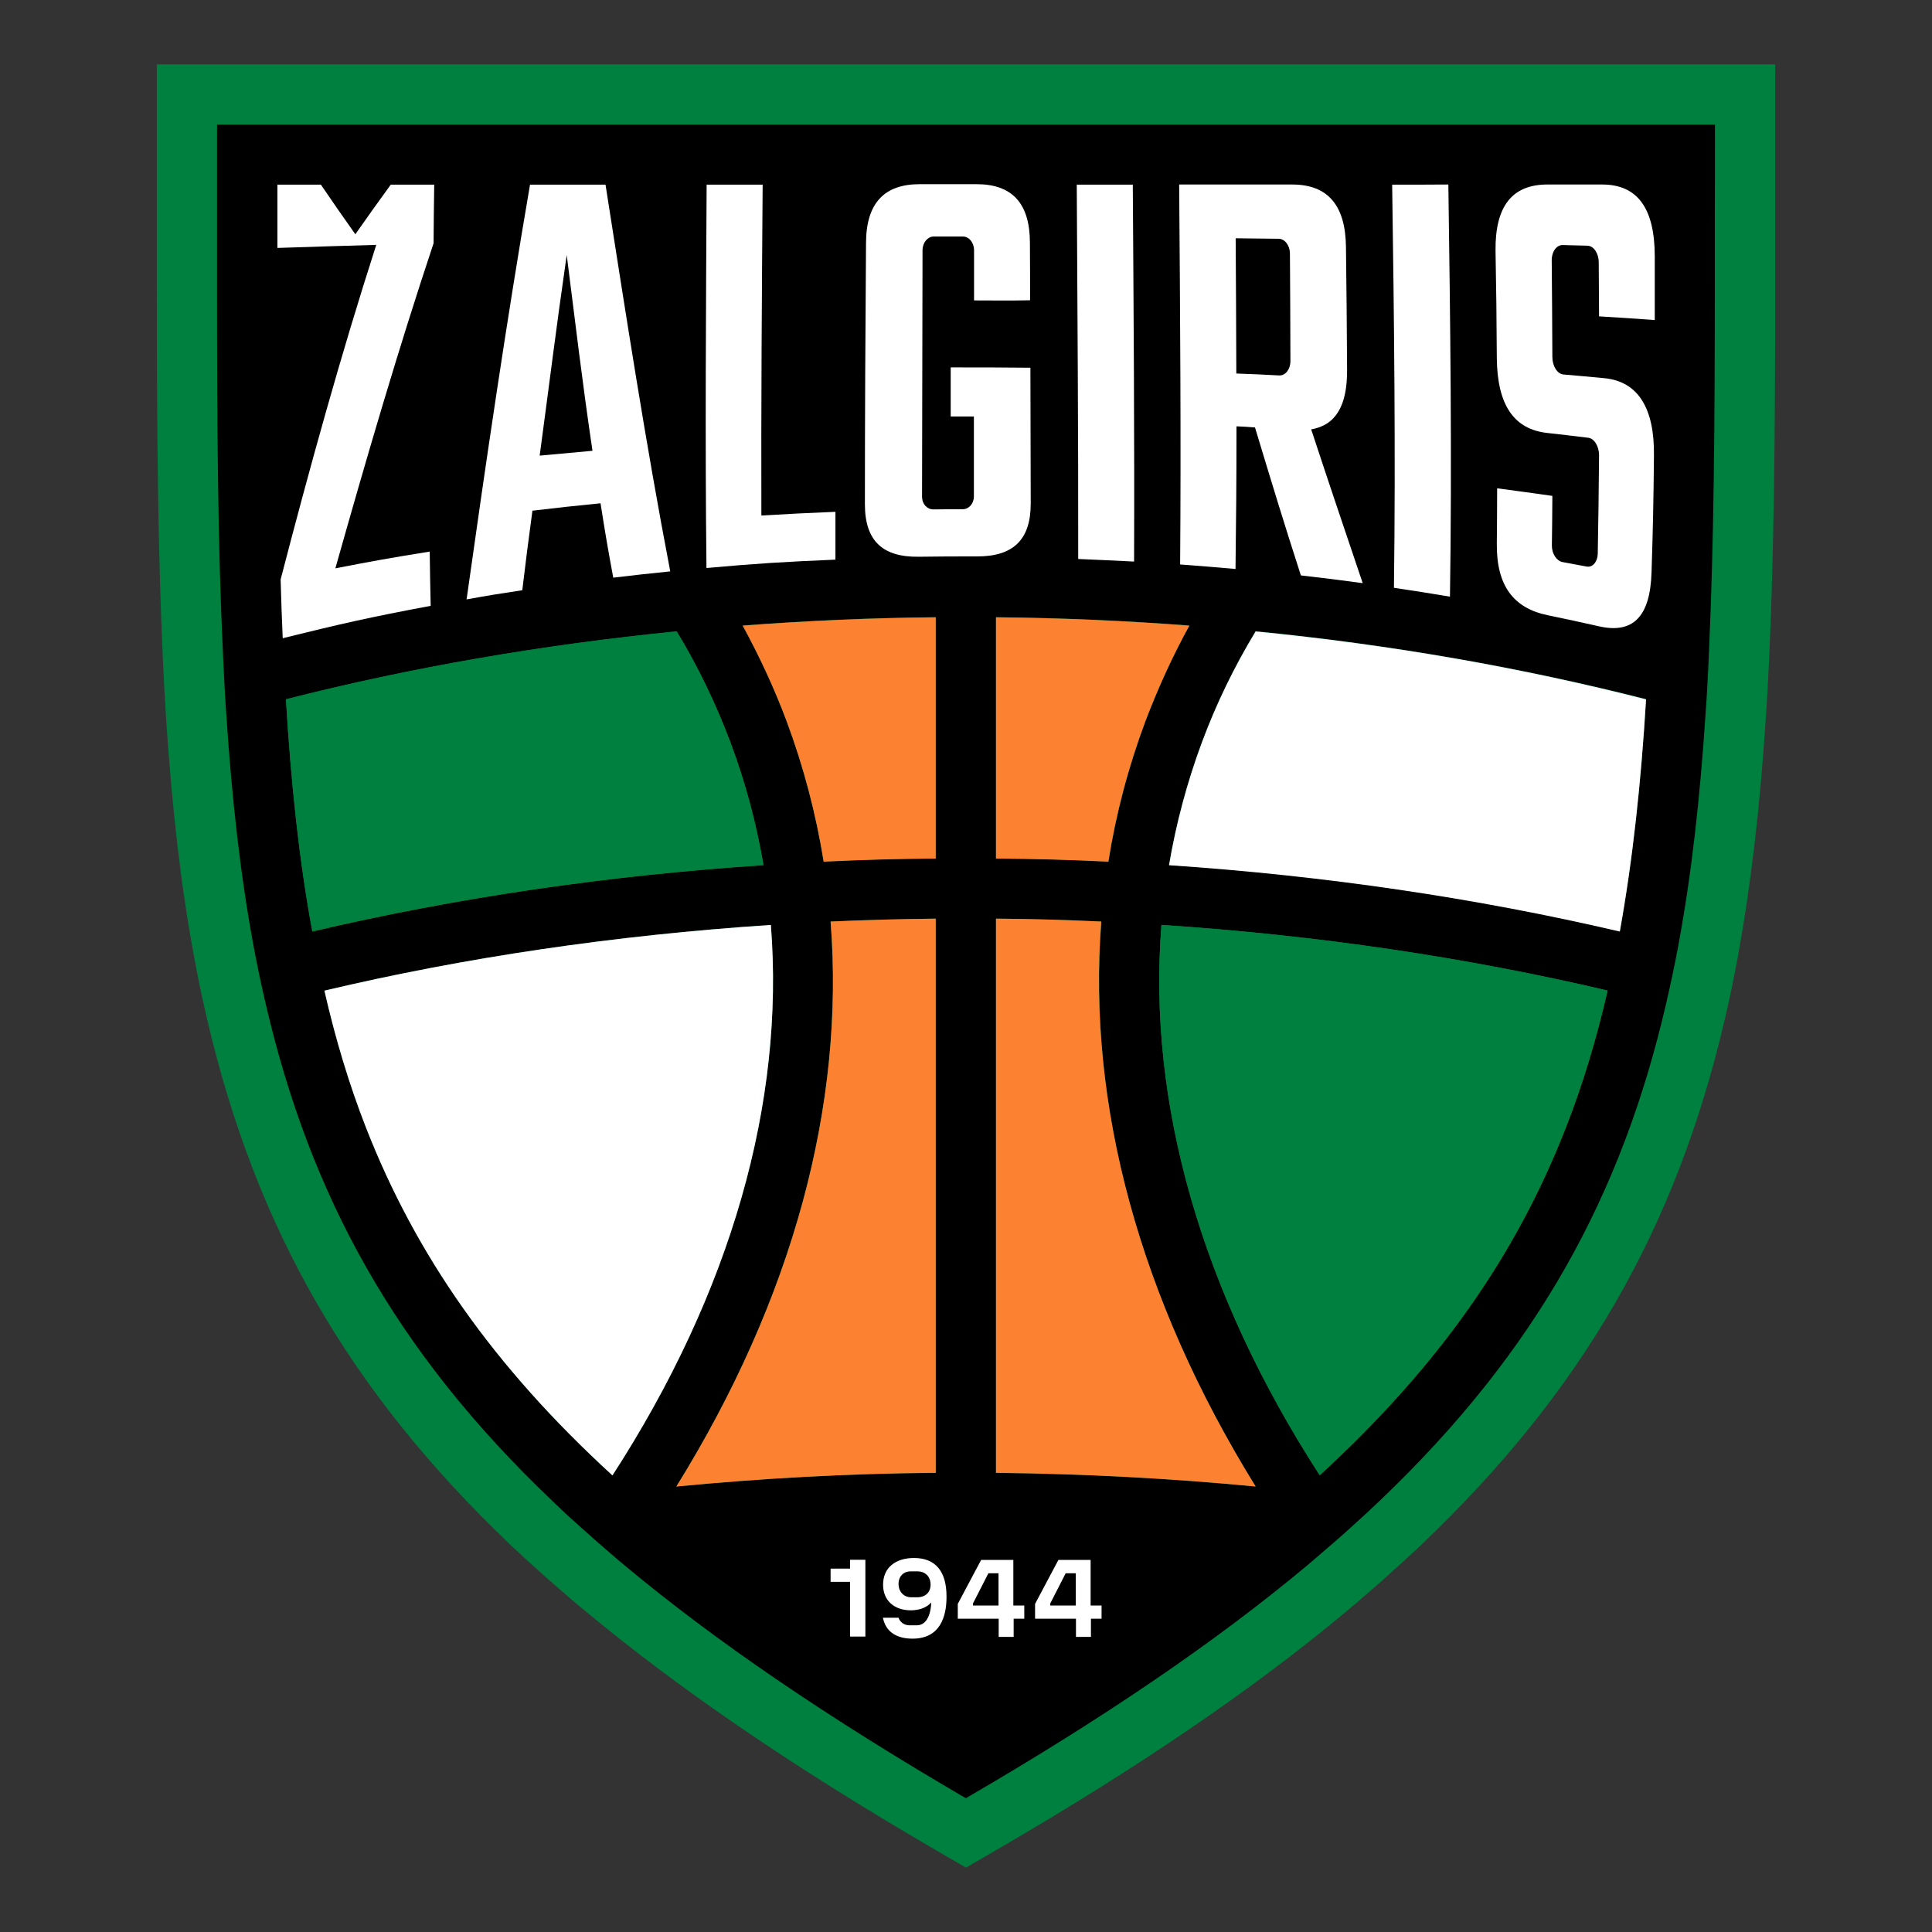 <?xml version="1.0" encoding="utf-8"?>
<!-- Generator: Adobe Illustrator 27.9.0, SVG Export Plug-In . SVG Version: 6.00 Build 0)  -->
<svg version="1.1" id="Layer_1" xmlns="http://www.w3.org/2000/svg" xmlns:xlink="http://www.w3.org/1999/xlink" x="0px" y="0px"
	 viewBox="0 0 1200 1200" style="enable-background:new 0 0 1200 1200;" xml:space="preserve">
<rect x="0" y="0" width="1200" height="1200" fill="#333333" stroke="none"/>
<style type="text/css">
	.st0{fill:#00803F;}
	.st1{fill:#FFFFFF;}
	.st2{fill:#FC8231;}
</style>
<g>
	<g>
		<g>
			<g>
				<path class="st0" d="M1102.6,137.3v39.5c0,93.3-0.7,164.4-3.7,231.2c-0.7,14.1-1.3,26.8-2.2,38.9
					c-3.6,55.4-9.3,103.6-17.3,147.4c-2.5,13-5,25.9-8,38.4c-30.4,130.7-88.6,231.5-188.5,326.7c-5.5,5.1-11.1,10.4-16.9,15.5
					c-6,5.6-12.8,11.5-21.2,18.7c-2.5,2.2-5,4.4-7.6,6.4l-0.6,0.6c-58.3,48.7-129.6,97.3-217.8,148.5L600,1160l-18.8-10.9
					c-88.2-51.3-159.4-100-217.6-148.4c-2.6-2.1-5.5-4.6-8.4-7c-7.6-6.6-14.6-12.6-21.1-18.5c-5.5-4.9-11.3-10.2-17.1-15.7
					c-99.8-95.2-157.9-195.9-188.4-326.6c-2.9-12.5-5.7-25.5-8-38.4c-8.2-43.8-13.7-92.1-17.4-147.7c-0.8-12-1.5-24.6-2.1-38.8
					c-3-66.7-3.7-137.9-3.7-231.2v-39.4c0-19.5,0-39.5,0-60V40h1005.2v37.4C1102.6,97.7,1102.6,117.7,1102.6,137.3z"/>
			</g>
		</g>
	</g>
	<g>
		<path d="M1065.2,77.4H134.8c0,20.4,0,40.4,0,60v39.4c0,84.7,0.4,160.5,3.7,229.5c0.6,13,1.2,25.6,2.1,38
			c3.4,51.3,8.6,98.7,16.9,143.3c2.3,12.4,4.9,24.7,7.7,36.6c27.4,117.5,79.3,214.2,177.9,308.1c5.2,5,10.6,10.1,16.2,15
			c6.6,6,13.4,12,20.4,18c2.6,2.2,5.2,4.5,7.9,6.7c57,47.6,126.8,95,212.3,144.9c85.7-49.8,155.6-97.4,212.5-145
			c2.6-2.2,5.1-4.4,7.7-6.6c7-6,14-12,20.6-18.1c5.5-4.9,10.9-9.9,16.1-14.9c98.6-93.9,150.6-190.8,177.9-308.3
			c2.8-12.1,5.4-24.2,7.7-36.6c8.3-44.5,13.5-91.9,16.9-143.2c0.9-12.4,1.6-25.1,2.1-38c3.2-69,3.7-144.9,3.7-229.5v-39.4
			C1065.2,117.8,1065.2,97.9,1065.2,77.4z M177.6,434.4c77.2-19.7,158.5-33.8,242.7-42.2c13.2,21.8,24.3,44.8,33.4,69
			c9.3,24.8,16.1,50.3,20.6,76.2c-97.1,6.4-191.2,20.3-280.2,41.2C185.8,534.1,180.7,486.2,177.6,434.4z M380.4,916.4
			c-74-67.8-122.2-137-153.1-216.1c-10.5-26.9-19-55.2-25.8-85c87.1-20.6,180.2-34.4,277.3-40.8
			C487.5,684.8,454.1,802.5,380.4,916.4z M581.2,914.8c-54.5,0.4-108.2,3.4-161.1,8.5c72.3-116.6,104.8-237,95.8-350.9
			c21.6-1,43.3-1.6,65.2-1.8L581.2,914.8L581.2,914.8z M581.2,533.2c-23.3,0.1-46.5,0.8-69.6,1.9c-4.8-29.7-12.4-58.7-23-87.2
			c-7.7-20.6-16.9-40.3-27.3-59.4c39.4-3,79.4-4.8,119.8-5.1V533.2z M618.7,383.4c40.4,0.3,80.5,2.1,120.1,5.1
			c-10.5,19.1-19.5,38.9-27.3,59.4c-10.6,28.4-18.3,57.5-23,87.2c-23.1-1.1-46.4-1.8-69.8-1.9V383.4z M618.7,914.8V570.6
			c22,0.1,43.9,0.8,65.4,1.8c-8.9,113.9,23.6,234.3,95.8,350.9C727.1,918.2,673.3,915.4,618.7,914.8z M972.6,700.3
			c-30.8,79.1-79,148.2-152.9,216c-73.6-113.8-107.1-231.5-98.3-341.8c97.1,6.4,190.1,20.3,277.1,40.8
			C991.7,645.1,983.2,673.4,972.6,700.3z M1006.1,578.4c-89-20.8-183.1-34.7-280-41.2c4.4-25.9,11.2-51.4,20.4-76.2
			c9-24.2,20.2-47.2,33.4-69c84,8.4,165.4,22.6,242.5,42.2C1019.3,486.2,1014.1,534,1006.1,578.4z"/>
	</g>
	<g>
		<path class="st1" d="M1022.4,434.4c-3.1,51.8-8.3,99.7-16.3,144.2c-89-20.8-183.1-34.7-280-41.2c4.4-25.9,11.2-51.4,20.4-76.2
			c9-24.2,20.2-47.2,33.4-69C864,400.4,945.3,414.7,1022.4,434.4z"/>
	</g>
	<g>
		<path class="st0" d="M998.5,615.2c-6.9,29.8-15.4,58.2-25.9,85.1c-30.8,79.1-79,148.2-152.9,216
			c-73.6-113.8-107.1-231.5-98.3-341.8C818.5,580.8,911.5,594.8,998.5,615.2z"/>
	</g>
	<g>
		<path class="st2" d="M779.9,923.3c-52.8-5.1-106.8-7.9-161.3-8.5V570.6c22,0.1,43.9,0.8,65.4,1.8
			C675.2,686.3,707.8,806.7,779.9,923.3z"/>
	</g>
	<g>
		<path class="st2" d="M738.7,388.6c-10.5,19.1-19.5,38.9-27.3,59.4c-10.6,28.4-18.3,57.5-23,87.2c-23.1-1.1-46.4-1.8-69.8-1.9
			V383.4C659.2,383.8,699.3,385.6,738.7,388.6z"/>
	</g>
	<g>
		<path class="st2" d="M581.2,383.4v149.9c-23.3,0.1-46.5,0.8-69.6,1.9c-4.8-29.7-12.4-58.7-23-87.2c-7.7-20.6-16.9-40.3-27.3-59.4
			C500.8,385.6,540.9,383.8,581.2,383.4z"/>
	</g>
	<g>
		<path class="st2" d="M581.2,570.6v344.2c-54.5,0.4-108.2,3.4-161.1,8.5c72.3-116.6,104.8-237,95.8-350.9
			C537.7,571.4,559.3,570.8,581.2,570.6z"/>
	</g>
	<g>
		<path class="st1" d="M380.4,916.4c-74-67.8-122.2-137-153.1-216.1c-10.5-26.9-19-55.2-25.8-85c87.1-20.6,180.2-34.4,277.3-40.8
			C487.5,684.8,454.1,802.5,380.4,916.4z"/>
	</g>
	<g>
		<path class="st0" d="M474.1,537.3c-97.1,6.4-191.2,20.3-280.2,41.2c-8.2-44.5-13.2-92.4-16.3-144.2
			c77.2-19.7,158.5-33.8,242.7-42.2c13.2,21.8,24.3,44.8,33.4,69C463,485.9,469.8,511.3,474.1,537.3z"/>
	</g>
	<g>
		<g>
			<path class="st1" d="M269.7,114.7c-10.8,0-16.2,0-27,0c-8.8,12.1-13.2,18.3-22,30.8c-8.6-12.1-12.8-18.3-21.4-30.8
				c-10.8,0-16.2,0-27,0c0,15.6,0,23.3,0,39.3c24.5-0.8,36.7-1.2,61.4-1.9c-22.1,68.6-41.3,138.2-59.4,207.8
				c0.4,14.9,0.7,22.1,1.3,36.5c36-8.9,54.4-13.1,91.9-20.1c-0.3-13.2-0.4-20-0.6-33.7c-23.7,3.8-35.5,5.9-58.6,10.4
				c19.1-67.7,38.8-135.3,61-201.9C269.4,136.4,269.5,129.2,269.7,114.7z"/>
			<path class="st1" d="M376.1,114.7c-18.8,0-28.1,0-46.9,0c-14.7,85.6-27.3,171.7-39.4,257.6c13.7-2.5,20.7-3.6,34.6-5.7
				c2.3-19.3,3.6-29.2,6.3-49.4c16.9-2,25.2-2.9,42.3-4.6c3,19.1,4.6,28.4,7.9,46.2c14.4-1.7,21.4-2.5,35.4-3.9
				C401,275.2,388.7,195,376.1,114.7z M335.2,283c6.5-48.2,9.9-76.7,16.8-124.6c6.1,47.6,9.2,75.5,16,121.6
				C354.7,281.2,348.3,281.8,335.2,283z"/>
			<path class="st1" d="M472.9,320.2c-0.2-68.5,0.3-136.9,0.8-205.5c-14,0-20.9,0-34.8,0c-0.4,79.4-1,158.8-0.1,238.1
				c32.4-2.9,47.7-3.8,80.1-5.2c0-11.6,0-17.5,0-29.7C500.4,318.7,491.1,319.1,472.9,320.2z"/>
			<path class="st1" d="M605,186.6c0-13.4,0-19,0-31.2c0-4.7-3.1-8.5-7-8.5c-7.1,0-10.8,0-18,0c-3.8,0-7,3.8-7,8.5
				c-0.1,51-0.2,102.1-0.3,153.2c0,4.4,3.1,7.8,7,7.8c7.3-0.1,10.9-0.1,18.2-0.1c3.9,0,7-3.5,7-7.9c0-19.2,0-29.2,0-49.7
				c-5.7,0-8.6,0-14.4,0c0-12,0-18.1,0-30.5c19.8,0,29.7,0,49.5,0.2c0.1,35.6,0.1,52.5,0.2,84.4c0,22.7-11.1,32.9-33.5,32.8
				c-14.4,0-21.7,0-36.1,0.2c-22.3,0.3-33.4-9.8-33.4-32.6c0-54.1,0.3-108.2,0.7-162.3c0.1-24.7,11.3-36.5,33.3-36.5
				c14.2,0,21.2,0,35.4,0c22,0,33.1,11.8,33.1,36.5c0.1,14.1,0.1,20.3,0.1,35.6C626.1,186.8,619.1,186.6,605,186.6z"/>
			<path class="st1" d="M668.8,114.7c0.4,77.5,1,155,0.9,232.5c14,0.6,20.9,0.9,34.7,1.6c0.3-78.1-0.3-156-0.8-234.1
				C689.7,114.7,682.6,114.7,668.8,114.7z"/>
			<path class="st1" d="M814.4,266.7c15.1-2.6,22.4-14.4,22.3-36.9c-0.2-30.7-0.3-46.9-0.7-76.4c-0.3-26.1-11.4-38.8-33.5-38.8
				c-28,0-42.1,0-70.1,0c0.6,78.6,1.2,157.3,0.6,236c13.7,1,20.4,1.6,34.4,2.8c0.4-33.4,0.6-51,0.6-88.6c4.6,0.2,6.9,0.3,11.5,0.7
				c11.6,38.3,17.1,56.5,28.5,91.9c15.4,1.8,23.1,2.7,38.4,4.8C834,325.4,827.5,306.4,814.4,266.7z M801.5,224.3
				c0,5.1-3.1,9-6.9,8.9c-10.6-0.6-16-0.8-26.7-1.2c-0.1-33.6-0.2-51.4-0.4-84c10.7,0.1,16,0.2,26.7,0.3c3.8,0,6.9,4.1,7,9
				C801.4,183.1,801.4,197.4,801.5,224.3z"/>
			<path class="st1" d="M864.7,114.7c1.2,83.4,2.2,167,1.1,250.4c14.1,2.1,21,3.2,34.8,5.5c1.3-85.3,0.2-170.7-1-256
				C885.7,114.7,878.7,114.7,864.7,114.7z"/>
			<path class="st1" d="M1027.3,283.1c-0.3,29.8-0.6,44.3-1.5,72.3c-0.8,27.9-11.7,38.4-32.7,33.6c-12.7-2.9-19.1-4.2-31.9-6.9
				c-21.2-4.4-31.7-18.4-31.5-44.2c0.1-13.6,0.2-20.6,0.2-34.6c13.7,1.8,20.7,2.8,34.3,4.7c-0.1,12.5-0.1,18.7-0.3,30.7
				c-0.1,5.1,2.9,9.7,6.6,10.4c6,1.1,9,1.7,15,2.8c3.7,0.7,6.8-2.9,6.9-8.2c0.4-23.7,0.6-35.9,0.8-60.9c0-5.6-3-10.5-6.7-10.9
				c-10.2-1.2-15.3-1.9-25.6-3c-20.4-2.3-30.9-17.1-31.2-46.4c-0.2-27.3-0.3-40.9-0.8-66.8c-0.3-27.7,10.4-41.1,32.2-41.1
				c13.5,0,20.3,0,34,0c21.8,0,32.6,14.5,32.7,44.3c0,15.9,0,22.8,0,39.9c-13.8-1-20.8-1.5-34.6-2.3c-0.1-14.4-0.1-20.3-0.2-33.6
				c0-5.5-3.1-10.2-7-10.3c-6.1-0.2-9.3-0.2-15.4-0.4c-3.8-0.1-6.9,4.2-6.8,9.6c0.2,23.1,0.3,35.4,0.4,59.9c0,5.7,3.1,10.6,6.9,10.9
				c10.2,0.9,15.2,1.3,25.4,2.3C1017.4,236.9,1027.7,253.5,1027.3,283.1z"/>
		</g>
	</g>
	<g>
		<g>
			<polygon class="st1" points="537.5,968.8 537.5,1016.5 528,1016.5 528,982.5 515.9,982.5 515.9,974.3 528,974.3 528,968.8 			"/>
		</g>
		<g>
			<path class="st1" d="M567.7,967.7c-11.5,0-19.2,6-19.2,16.6c0,9.9,7,15.9,17.3,15.9c4,0,9.3-1.1,12.6-4.9
				c-0.3,8.6-3.5,14.2-8.9,14.2h-4.7c-2.9,0-5.8-1.8-6.7-4.7h-9.7c1.5,7.6,7.1,13,18.4,13c17.1,0,21.1-13.6,21.1-25.9
				C588,975.8,580.9,967.7,567.7,967.7z M570,992.1h-4c-4.8,0-7.9-3.6-7.9-8.3c0-4.8,3.2-7.8,7.4-7.8h4.5c4.2,0,8,2.8,8,8.3
				C578,989.7,573.9,992.1,570,992.1z"/>
		</g>
		<g>
			<path class="st1" d="M629.4,997.2v-28.3h-20l-14.5,27.3v9.2h25.4v11.3h9.3v-11.3h6.6v-8.2L629.4,997.2L629.4,997.2z M620.2,997.2
				h-15.9v-1.2l9.6-18.8h6.3V997.2z"/>
		</g>
		<g>
			<path class="st1" d="M677.4,997.2v-28.3h-20l-14.5,27.3v9.2h25.4v11.3h9.3v-11.3h6.6v-8.2L677.4,997.2L677.4,997.2z M668.2,997.2
				h-15.9v-1.2l9.6-18.8h6.3L668.2,997.2L668.2,997.2z"/>
		</g>
	</g>
</g>
</svg>
